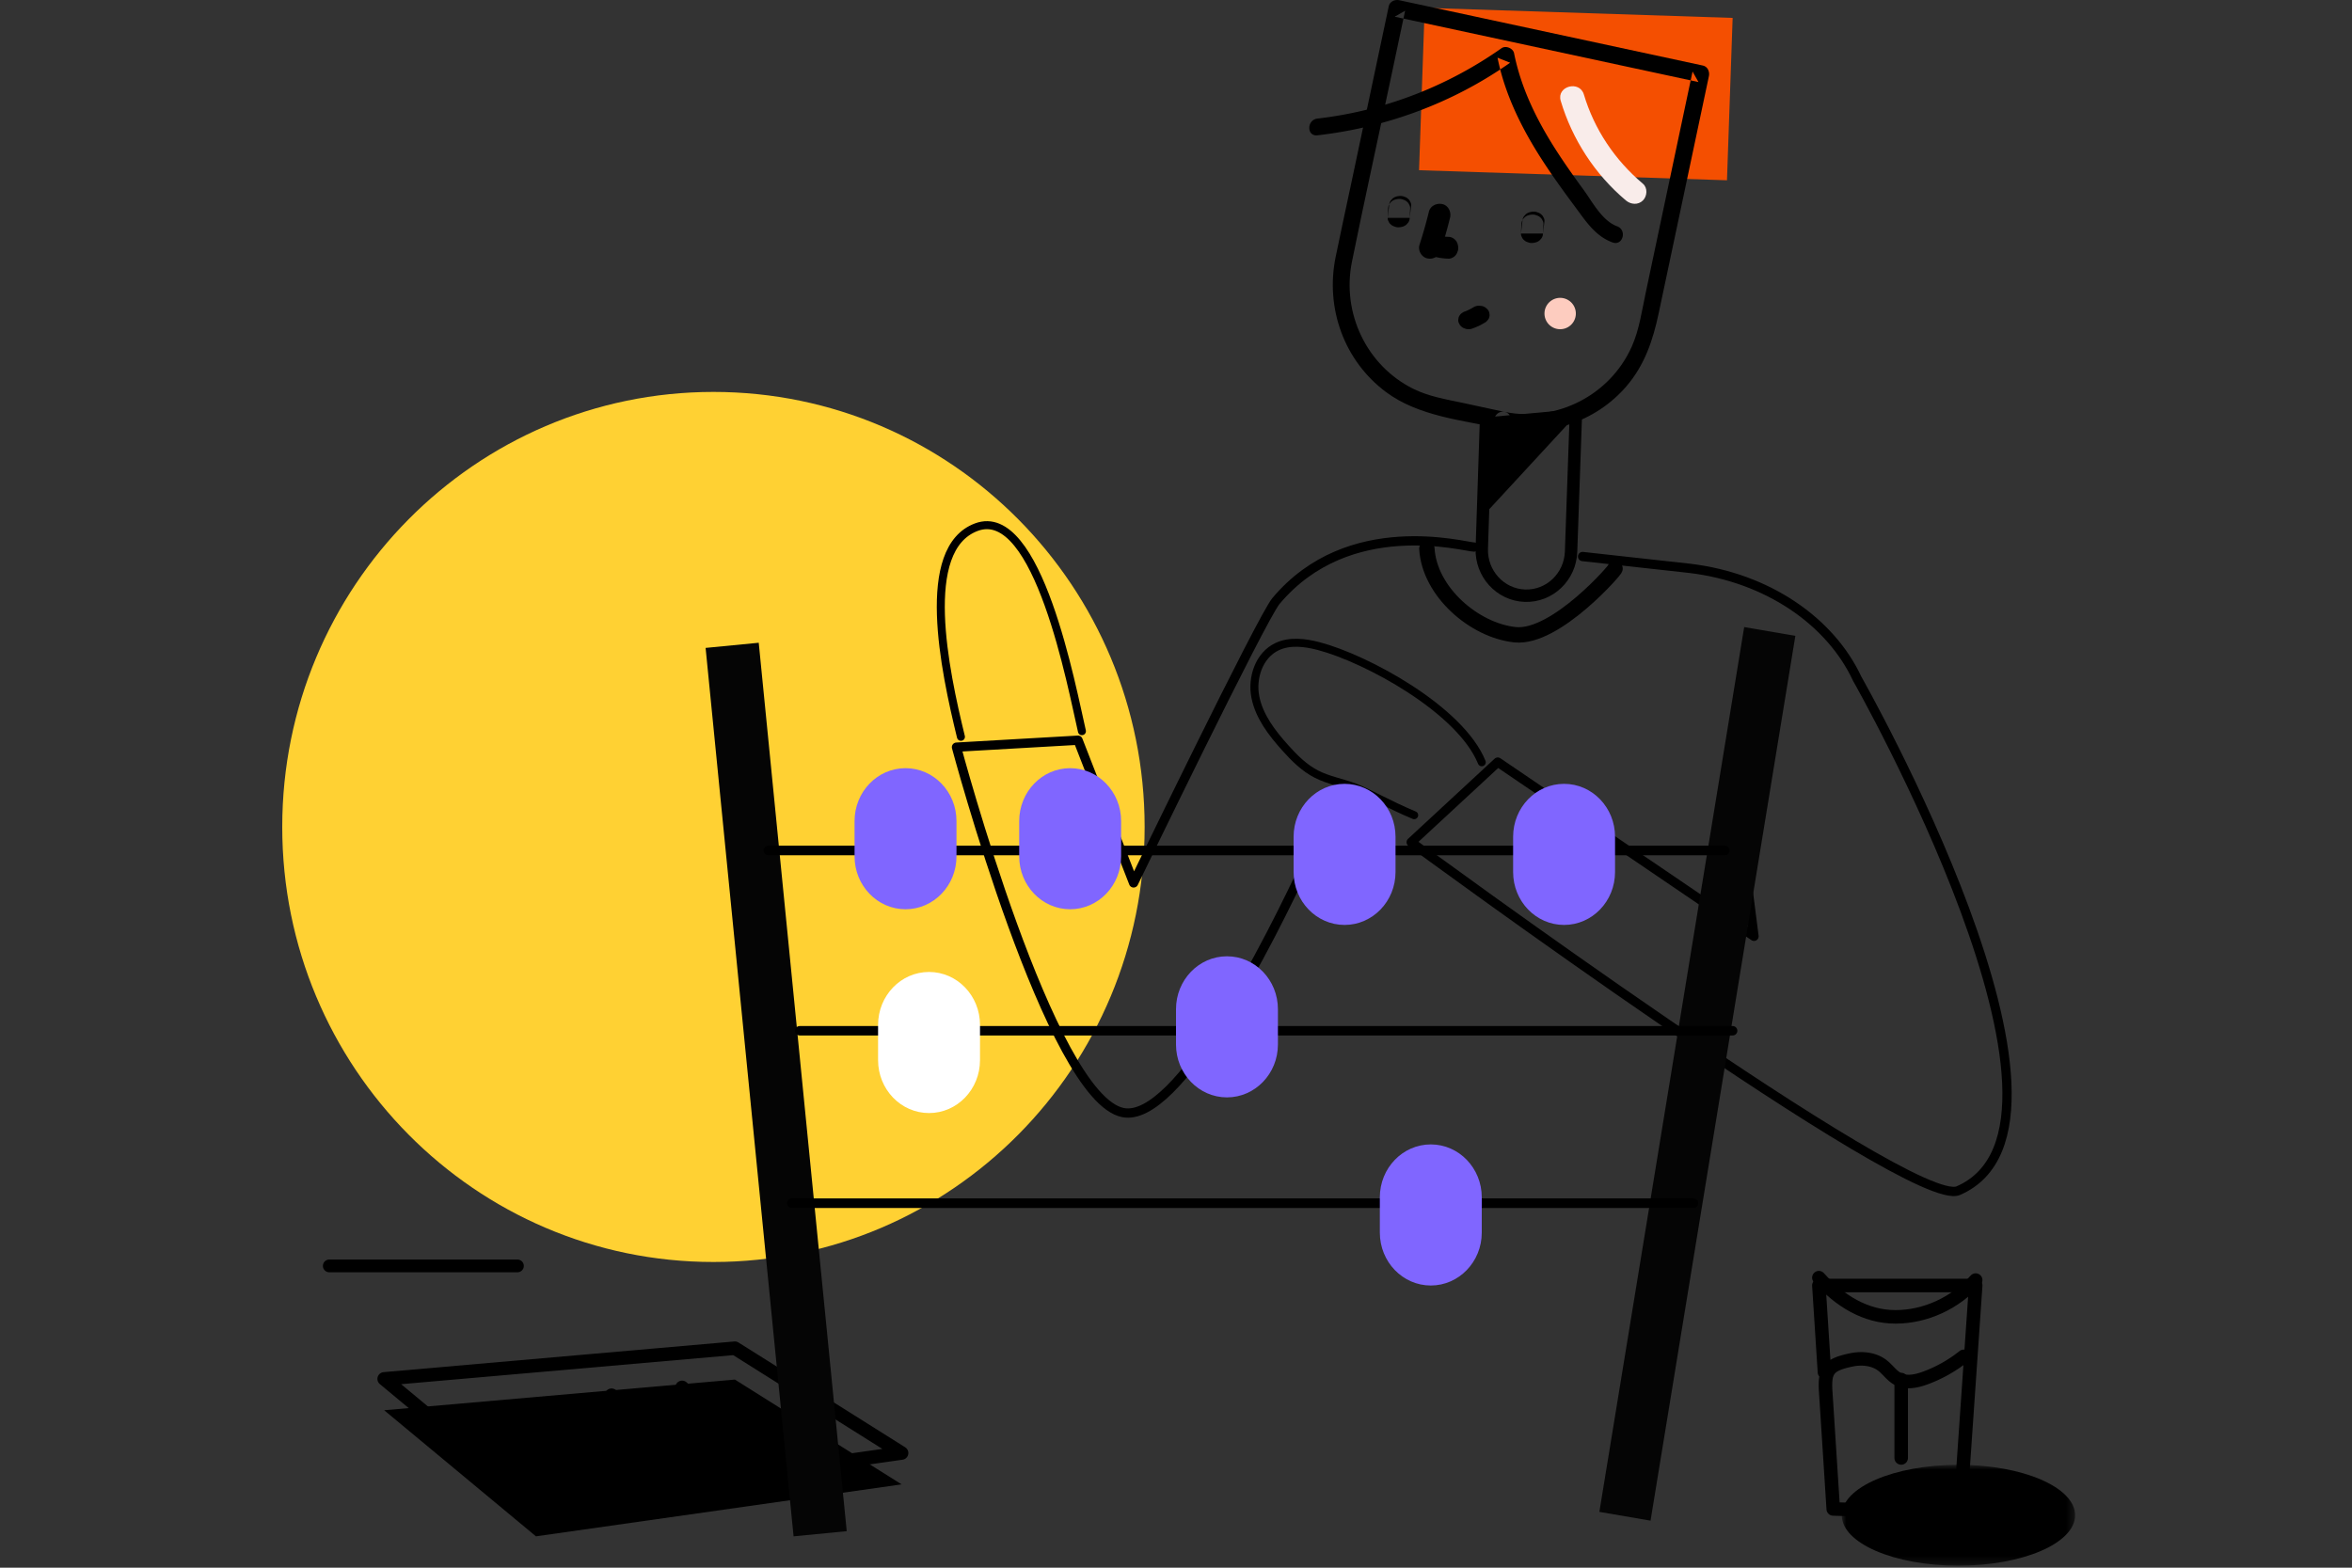 <svg width="300" height="200" xmlns="http://www.w3.org/2000/svg" xmlns:xlink="http://www.w3.org/1999/xlink"><rect width="100%" height="100%" fill="#333333" stroke="none"/><defs><path id="a" d="M.919.874h29.765v12.871H.92z"/></defs><g fill="none" fill-rule="evenodd"><path d="M36 105.5c0 30.653 24.625 55.5 55 55.5s55-24.847 55-55.5C146 74.849 121.375 50 91 50s-55 24.849-55 55.5" fill="#FFD133"/><g transform="translate(234 186)"><mask id="b" fill="#fff"><use xlink:href="#a"/></mask><path d="M.919 7.31C.919 3.756 7.582.874 15.8.874c8.22 0 14.883 2.882 14.883 6.436s-6.663 6.436-14.883 6.436C7.582 13.746.92 10.864.92 7.31" fill="#000" mask="url(#b)"/></g><path d="M250.48 173.038a17.622 17.622 0 01-4.871 2.749c-1.127.417-2.431.708-3.5.16-.804-.413-1.313-1.224-2.033-1.769-1.092-.825-2.59-.965-3.934-.686-2.946.613-3.45 1.34-3.27 4.07.156 2.38.306 4.76.46 7.14l.5 7.804L250 193 252 164h-20l.71 11.046" stroke="#000" stroke-width="1.726" stroke-linecap="round" stroke-linejoin="round"/><path d="M232 163c2.63 2.956 5.952 4.999 9.765 5 3.814.001 7.603-1.735 10.235-4.69M242.5 176v10M68.362 192L115 185.371 93.733 172 49 175.913z" stroke="#000" stroke-width="1.726" stroke-linecap="round" stroke-linejoin="round"/><path fill="#000" d="M68.362 196L115 189.371 93.733 176 49 179.913z"/><path d="M66 180c1.948 2.048 3.95 4.05 6 6M78 178a31.654 31.654 0 015 5M87 177a143.022 143.022 0 006 5" stroke="#000" stroke-width="1.726" stroke-linecap="round" stroke-linejoin="round"/><path stroke="#000" stroke-width="1.627" stroke-linecap="round" stroke-linejoin="round" d="M66 161.5H42"/><path d="M122.567 94c-2.089-8.56-5.364-23.987 1.956-26.743 7.877-2.965 12.21 20.581 13.477 26.024" stroke="#000" stroke-width="1.02" stroke-linecap="round"/><path d="M188 69.79c-1.164-.009-15.946-4.218-25.248 6.882-1.835 2.191-18.161 35.966-18.161 35.966l-7.087-18.205-15.504.888s11.96 44.847 21.262 46.623c6.977 1.332 18.438-21.313 23.733-32.72M221.958 105.67l1.767 13.78-32.684-22.225L180 107.449s63.879 47.015 69.782 44.45c19.434-8.446-12.896-65.31-12.896-65.31-3.418-7.334-11.45-12.895-21.347-14.081L201.862 71" stroke="#000" stroke-width="1.184" stroke-linecap="round" stroke-linejoin="round"/><path d="M189 97.246c-2.742-6.748-14.75-13.232-20.779-14.813-1.75-.46-3.688-.708-5.32.06-2.315 1.09-3.265 3.982-2.776 6.443.487 2.46 2.096 4.56 3.788 6.445 1.176 1.312 2.446 2.592 4.03 3.396 1.51.768 3.224 1.06 4.813 1.658 1.632.612 4.614 2.32 7.624 3.565" stroke="#000" stroke-width="1.02" stroke-linecap="round"/><path d="M182 70c.313 5.487 6.053 10.447 11.268 10.978 5.214.53 13.108-8.639 12.718-8.44" stroke="#000" stroke-width="1.964" stroke-linecap="round" stroke-linejoin="round"/><path d="M200.393 70.37c-.106 3.215-2.742 5.735-5.887 5.627-3.145-.108-5.609-2.805-5.503-6.02l.526-15.937L201 53l-.607 17.37" stroke="#000" stroke-width="1.581" stroke-linecap="round"/><path fill="#F44F01" d="M181.722 1L221 2.285 220.278 23 181 21.715z"/><path d="M191.921 52.55l-5.35-1.152c-2.144-.46-4.346-.815-6.328-1.805-5.938-2.965-9.125-9.667-7.802-16.192 1.553-7.653 3.236-15.281 4.854-22.92l1.929-9.113-1.33.762 33.944 7.304 4.805 1.034-.756-1.342-3.61 17.051-2.37 11.196c-.48 2.263-.82 4.7-1.763 6.82-2.776 6.242-9.598 9.702-16.223 8.356-1.36-.276-1.942 1.826-.575 2.103 5.9 1.2 12.11-.734 16.092-5.357 2.343-2.722 3.403-5.904 4.13-9.34 1.626-7.673 3.25-15.346 4.875-23.02l1.53-7.23c.118-.55-.156-1.212-.755-1.34L183.274 1.06 178.468.026c-.545-.117-1.203.158-1.33.763l-4.868 22.985c-.637 3.01-1.299 6.018-1.913 9.033-1.328 6.526 1.097 13.247 6.447 17.222 4.12 3.063 9.663 3.574 14.542 4.623 1.358.293 1.938-1.81.575-2.103" fill="#000"/><path d="M194.189 28.21L194 29.79h2.81c.018-.402.039-.803.058-1.205a.807.807 0 00-.122-.467.904.904 0 00-.29-.388 1.085 1.085 0 00-.452-.25 1.21 1.21 0 00-.542-.105c-.363.014-.74.117-.992.355a1.213 1.213 0 00-.412.855L194 29.79a.801.801 0 00.12.465c.057.15.154.28.29.39.128.117.278.2.453.25.168.075.347.11.542.103.362-.014.74-.116.992-.353l.22-.246c.128-.188.191-.392.192-.61l.19-1.58a.806.806 0 00-.121-.466.918.918 0 00-.292-.39 1.085 1.085 0 00-.451-.25 1.195 1.195 0 00-.543-.103c-.363.014-.74.116-.992.353l-.22.245c-.127.189-.191.392-.192.61M177.189 26.21L177 27.79h2.81c.018-.402.039-.803.058-1.205a.807.807 0 00-.122-.467.904.904 0 00-.29-.388 1.085 1.085 0 00-.452-.25 1.21 1.21 0 00-.542-.105c-.363.015-.74.118-.992.355-.259.242-.396.522-.412.855L177 27.79a.8.8 0 00.12.466.9.9 0 00.29.389c.128.118.278.201.453.25.168.075.347.11.542.104.362-.014.74-.117.992-.354l.22-.245c.128-.188.191-.392.192-.61l.19-1.58a.807.807 0 00-.121-.466.917.917 0 00-.292-.39 1.085 1.085 0 00-.451-.25 1.195 1.195 0 00-.543-.103c-.363.014-.74.116-.992.353l-.22.245c-.127.189-.191.392-.192.61" fill="#000"/><path d="M168.042 17.264c8.864-1.017 17.329-4.164 24.577-9.265l-1.608-.638c.951 4.76 3.152 9.146 5.798 13.215 1.313 2.02 2.733 3.974 4.172 5.91 1.313 1.766 2.515 3.643 4.696 4.441 1.32.484 1.891-1.581.582-2.06-1.919-.702-3.158-3.136-4.3-4.692-1.296-1.77-2.562-3.56-3.733-5.413-2.346-3.718-4.243-7.661-5.105-11.969-.127-.637-1.057-1.026-1.608-.638-6.914 4.866-14.996 8-23.47 8.972-1.382.159-1.399 2.298 0 2.137M184.76 30.216a6.322 6.322 0 01-.798-.067l.33.05a6.172 6.172 0 01-.728-.155 1.178 1.178 0 00-.955.14.996.996 0 00-.347.359c-.11.135-.184.291-.222.473-.072.356-.057.756.125 1.072.172.3.424.552.74.64a7.614 7.614 0 001.855.271c.17.008.33-.033.478-.12a.939.939 0 00.399-.288c.12-.126.205-.275.256-.447a1.16 1.16 0 00.106-.537c-.014-.36-.12-.733-.362-.983-.246-.253-.54-.402-.877-.408M187.678 41.958c.34-.124.678-.25 1.001-.407.229-.11.45-.233.664-.366a.966.966 0 00.372-.302.848.848 0 00.236-.399.791.791 0 00.025-.467.806.806 0 00-.157-.436c-.183-.25-.454-.47-.793-.54l-.352-.041c-.24 0-.462.054-.668.16-.401.249-.831.46-1.28.63l.316-.118-.068.025a1.04 1.04 0 00-.45.21.93.93 0 00-.342.328.805.805 0 00-.158.436.791.791 0 00.025.468l.133.28c.118.176.276.316.476.421l.316.118c.235.056.47.056.704 0" fill="#000"/><path d="M183.758 31.986c.45-1.396.852-2.808 1.202-4.233.173-.708-.226-1.545-.98-1.715-.721-.164-1.537.216-1.723.973a60.84 60.84 0 01-1.202 4.233c-.224.696.263 1.554.98 1.716.766.174 1.482-.23 1.723-.974" fill="#000"/><path d="M197.001 39.933a2 2 0 103.998.134 2 2 0 00-3.998-.134" fill="#FDCCBF"/><path d="M199.07 12.862c1.464 4.91 4.36 9.383 8.316 12.711.63.53 1.552.608 2.17 0 .55-.543.632-1.603 0-2.134-3.575-3.007-6.206-6.943-7.529-11.379-.554-1.86-3.515-1.069-2.957.802" fill="#F9ECEA"/><path fill="#000" d="M201 53l-12 13 .767-12.046 7.446-.363z"/><path fill="#050505" d="M108 195.342l-6.778.658L90 82.658 96.777 82zM210.529 194L204 192.88 222.472 80 229 81.12z"/><path stroke="#000" stroke-width="1.221" stroke-linecap="round" stroke-linejoin="round" d="M216 153.5H101"/><path stroke="#000" stroke-width="1.202" stroke-linecap="round" stroke-linejoin="round" d="M102 131.5h119"/><path stroke="#000" stroke-width="1.221" stroke-linecap="round" stroke-linejoin="round" d="M98 108.5h122"/><path d="M115.5 116c3.59 0 6.5-3.022 6.5-6.75v-4.5c0-3.728-2.91-6.75-6.5-6.75s-6.5 3.022-6.5 6.75v4.5c0 3.728 2.91 6.75 6.5 6.75M136.5 116c3.59 0 6.5-3.022 6.5-6.75v-4.5c0-3.728-2.91-6.75-6.5-6.75s-6.5 3.022-6.5 6.75v4.5c0 3.728 2.91 6.75 6.5 6.75M171.5 118c3.59 0 6.5-3.022 6.5-6.75v-4.5c0-3.728-2.91-6.75-6.5-6.75s-6.5 3.022-6.5 6.75v4.5c0 3.728 2.91 6.75 6.5 6.75M156.5 140c3.59 0 6.5-3.022 6.5-6.75v-4.5c0-3.728-2.91-6.75-6.5-6.75s-6.5 3.022-6.5 6.75v4.5c0 3.728 2.91 6.75 6.5 6.75M199.5 118c3.59 0 6.5-3.022 6.5-6.75v-4.5c0-3.728-2.91-6.75-6.5-6.75s-6.5 3.022-6.5 6.75v4.5c0 3.728 2.91 6.75 6.5 6.75M182.5 164c3.59 0 6.5-3.022 6.5-6.75v-4.5c0-3.728-2.91-6.75-6.5-6.75s-6.5 3.022-6.5 6.75v4.5c0 3.728 2.91 6.75 6.5 6.75" fill="#8066FF"/><path d="M118.5 142c3.59 0 6.5-3.022 6.5-6.75v-4.5c0-3.728-2.91-6.75-6.5-6.75s-6.5 3.022-6.5 6.75v4.5c0 3.728 2.91 6.75 6.5 6.75" fill="#FFF"/></g></svg>